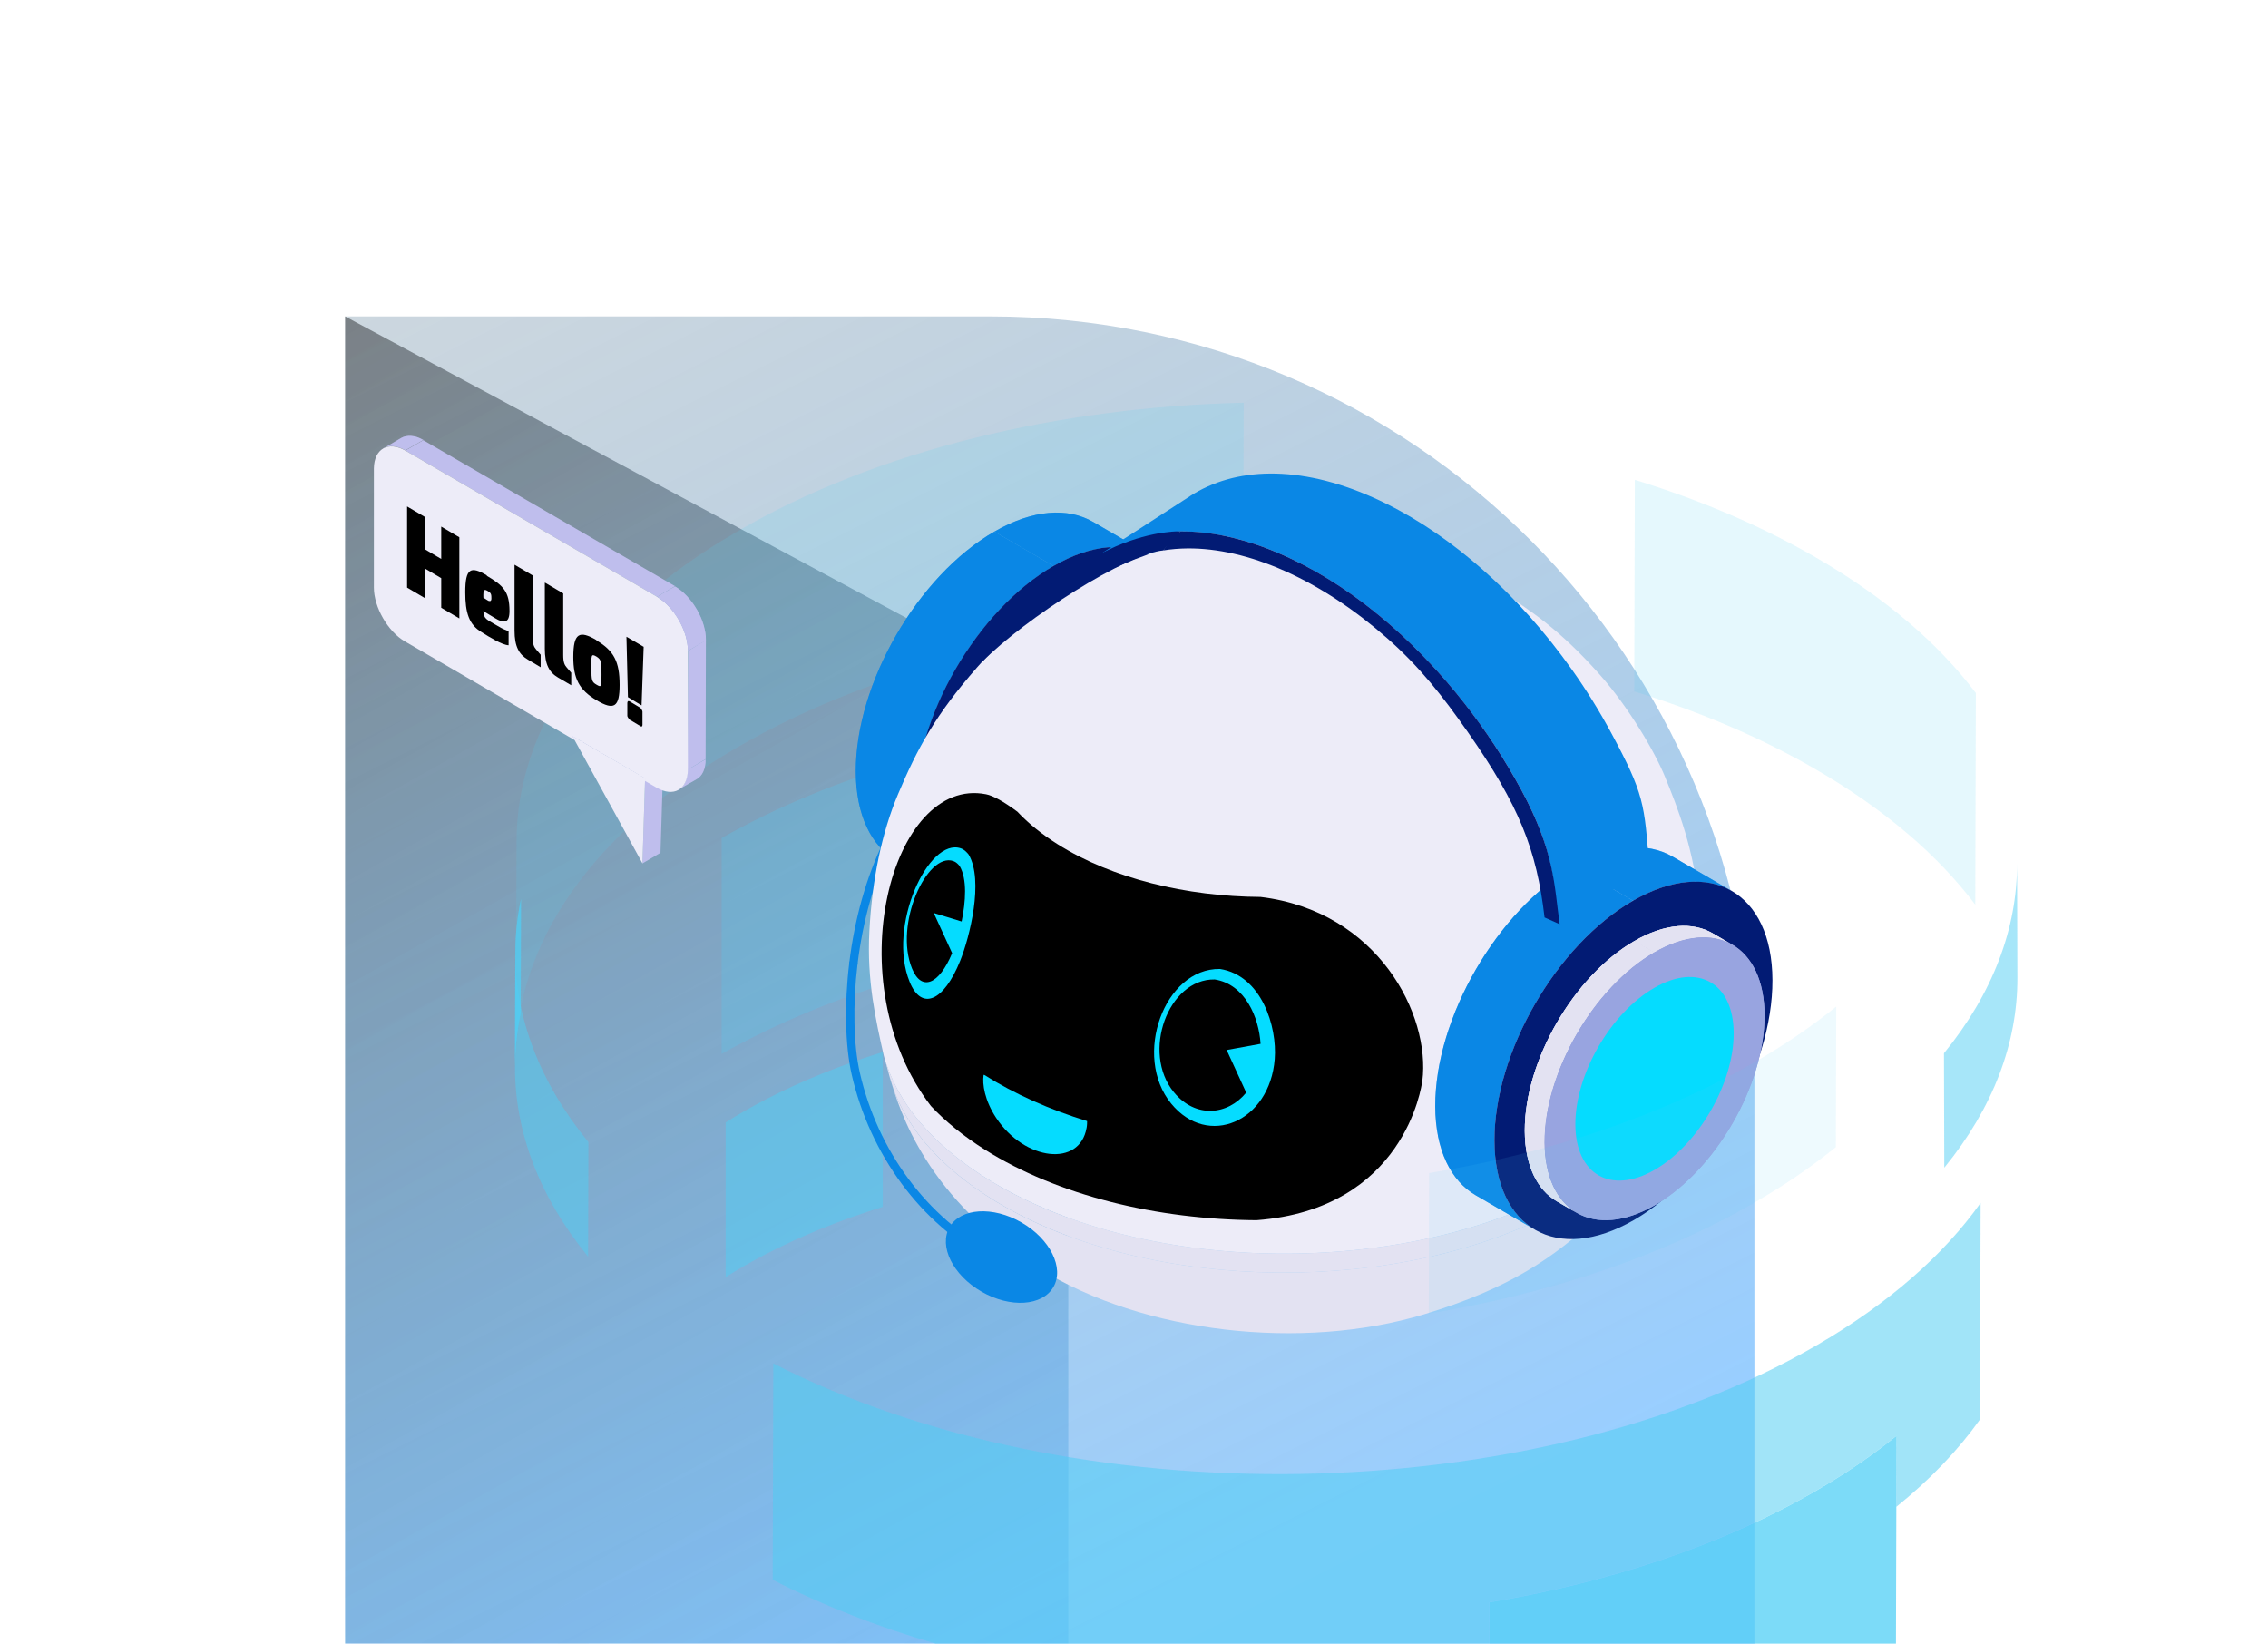 <svg width="552" height="400" viewBox="0 0 552 400" fill="none" xmlns="http://www.w3.org/2000/svg">
<path opacity="0.4" d="M84 77H241C343.725 77 427 160.275 427 263V420H84V77Z" fill="url(#paint0_linear_102_46472)"/>
<g opacity="0.4" filter="url(#filter0_i_102_46472)">
<path d="M84 77L251.584 167.032C256.774 169.82 260.012 175.235 260.012 181.126V400H84V77Z" fill="url(#paint1_linear_102_46472)"/>
</g>
<g clip-path="url(#clip0_102_46472)">
<path opacity="0.5" d="M397.754 168.27C413.523 173.126 428.338 179.39 441.63 187.061C458.638 196.877 471.685 208.139 480.752 220.165L480.893 168.667C471.827 156.641 458.78 145.379 441.772 135.563C428.47 127.892 413.665 121.628 397.896 116.772L397.754 168.27Z" fill="#50CEF5" fill-opacity="0.3"/>
<path opacity="0.5" d="M125.722 204.634C125.797 177.33 143.713 150.074 179.506 129.29C213.569 109.498 257.833 99.068 302.702 98L302.551 150.641C257.682 151.709 213.427 162.139 179.355 181.931C143.561 202.716 125.646 229.981 125.57 257.275L125.722 204.634Z" fill="#50CEF5" fill-opacity="0.3"/>
<path opacity="0.5" d="M214.855 256.018C204.692 259.183 195.115 263.028 186.379 267.563C182.91 269.358 179.658 271.229 176.613 273.156V310.804C179.629 308.905 182.834 307.063 186.256 305.287C195.03 300.733 204.645 296.869 214.855 293.704V256.018Z" fill="#50CEF5"/>
<path opacity="0.5" d="M220.734 185.238C204.53 189.999 189.29 196.225 175.629 203.925V256.481C189.3 248.801 204.53 242.584 220.734 237.832V185.229V185.238Z" fill="#50CEF5" fill-opacity="0.5"/>
<path opacity="0.3" d="M272.23 226.117V276.982C284.294 275.216 296.603 274.167 308.979 273.874L309.12 222.99C296.698 223.283 284.332 224.332 272.23 226.117Z" fill="#50CEF5"/>
<path d="M207.698 235.546C208.209 235.546 208.644 235.168 208.71 234.648C209.996 224.076 212.794 214.119 216.812 205.843C217.058 205.333 216.85 204.728 216.34 204.482C215.829 204.237 215.224 204.445 214.978 204.955C210.866 213.429 207.992 223.614 206.687 234.403C206.621 234.96 207.018 235.47 207.576 235.536C207.613 235.536 207.661 235.536 207.698 235.536V235.546Z" fill="#0A87E5"/>
<path d="M266.061 127.023L280.469 135.393C274.314 131.822 265.805 132.323 256.408 137.746L242 129.375C251.397 123.952 259.916 123.452 266.061 127.023Z" fill="#0A87E5"/>
<mask id="mask0_102_46472" style="mask-type:luminance" maskUnits="userSpaceOnUse" x="242" y="124" width="39" height="14">
<path d="M266.061 127.023L280.469 135.393C274.314 131.822 265.805 132.323 256.408 137.746L242 129.375C251.397 123.952 259.916 123.452 266.061 127.023Z" fill="white"/>
</mask>
<g mask="url(#mask0_102_46472)">
<path d="M256.408 137.736L242 129.365C251.397 123.943 259.916 123.442 266.061 127.013L280.469 135.383C274.314 131.812 265.805 132.313 256.408 137.736Z" fill="#0A87E5"/>
</g>
<path d="M232.563 217.803L218.155 209.433C212.076 205.909 208.314 198.408 208.285 187.761C208.229 166.296 223.317 140.155 242.008 129.366L256.416 137.736C237.725 148.516 222.637 174.666 222.693 196.131C222.722 206.778 226.494 214.28 232.563 217.813V217.803Z" fill="#0A87E5"/>
<mask id="mask1_102_46472" style="mask-type:luminance" maskUnits="userSpaceOnUse" x="208" y="129" width="49" height="89">
<path d="M232.563 217.803L218.155 209.433C212.076 205.909 208.314 198.408 208.285 187.761C208.229 166.296 223.317 140.155 242.008 129.366L256.416 137.736C237.725 148.516 222.637 174.666 222.693 196.131C222.722 206.778 226.494 214.28 232.563 217.813V217.803Z" fill="white"/>
</mask>
<g mask="url(#mask1_102_46472)">
<path d="M232.563 217.803L218.155 209.433C212.076 205.909 208.314 198.408 208.285 187.761C208.229 166.296 223.317 140.155 242.008 129.366L256.416 137.736C237.725 148.516 222.637 174.666 222.693 196.131C222.722 206.778 226.494 214.28 232.563 217.813V217.803Z" fill="#0A87E5"/>
</g>
<path d="M256.407 137.736C275.097 126.957 290.29 135.629 290.347 157.085C290.404 178.521 275.315 204.672 256.624 215.451C237.933 226.231 222.74 217.558 222.684 196.122C222.627 174.657 237.716 148.516 256.407 137.727V137.736Z" fill="#021B74"/>
<path d="M253.191 308.886C225.386 291.749 218.995 270.35 216.594 262.292C219.581 273.288 228.213 283.87 242.536 292.486C279.804 314.895 341.501 315.519 380.339 293.874C396.401 284.928 406.045 273.562 409.183 261.734C407.548 267.091 402.575 283.407 388.857 296.161C378.108 306.156 367.302 313.601 346.673 319.836C316.76 328.877 278.32 324.371 253.191 308.886Z" fill="#E3E2F2"/>
<path d="M263.563 141.997C296.284 124.226 333.24 124.84 364.94 143.679C351.751 135.752 333.325 136.347 312.564 147.921C333.325 136.347 351.761 135.752 364.94 143.679C372.465 148.554 379.575 153.154 389.36 164.18C396.27 171.964 402.709 182.819 405.261 189.093C408.135 196.159 412.484 206.825 413.628 221.025C414.905 236.727 413.042 245.267 410.688 256.094C407.417 268.414 397.632 279.939 381.324 289.028C341.9 310.993 279.276 310.36 241.45 287.611C226.91 278.862 218.155 268.13 215.12 256.973C213.163 248.347 210.951 238.569 211.594 226.627C212.284 213.836 214.629 202.621 218.562 193.297C223.26 182.139 227.713 173.92 237.763 162.47C242.982 156.518 252.502 148.015 263.554 142.016L263.563 141.997Z" fill="#EDECF8"/>
<path d="M346.165 263.066C346.004 264.342 341.816 294.243 305.805 296.954C281.659 296.784 257.504 290.993 239.702 279.779C234.474 276.482 230.106 272.92 226.58 269.169C203.398 238.966 217.031 188.696 240.014 193.297C241.728 193.637 244.262 195.048 247.615 197.529C250.243 200.326 253.514 202.99 257.419 205.456C270.721 213.836 288.759 218.163 306.798 218.285C335.368 221.743 348.216 246.958 346.184 263.076L346.165 263.066Z" fill="black"/>
<path d="M216.604 262.339L215.148 257.001C218.193 268.14 226.947 278.862 241.469 287.601C279.295 310.351 341.919 310.984 381.342 289.018C397.622 279.949 407.407 268.432 410.612 256.444L409.185 261.791C406.027 273.6 396.393 284.947 380.35 293.884C341.512 315.528 279.815 314.905 242.546 292.495C228.242 283.888 219.611 273.326 216.614 262.348L216.604 262.339Z" fill="#E3E2F2"/>
<path d="M233.699 233.817C229.69 243.774 224.282 246.032 221.399 238.956C215.887 225.465 225.965 203.736 233.859 206.457C234.739 206.759 235.306 207.421 235.75 207.95C239.503 214.308 235.986 228.12 233.699 233.817Z" fill="#05DCFF"/>
<path d="M310.25 257.747C309.049 273.005 293.97 279.486 285.055 268.583C275.601 257.029 283.372 235.583 296.929 235.81C307.073 237.407 310.874 249.849 310.25 257.757V257.747Z" fill="#05DCFF"/>
<path d="M264.452 274.517C262.788 284.058 249.42 282.556 242.453 272.051C239.645 267.809 239.049 263.784 239.399 261.621C239.493 261.545 239.56 261.592 239.635 261.64C247.019 266.297 255.48 270.029 264.585 272.835C264.585 273.156 264.603 273.695 264.462 274.517H264.452Z" fill="#05DCFF"/>
<path d="M407.104 208.479L421.512 216.849C415.357 213.278 406.848 213.779 397.451 219.202L383.043 210.831C392.44 205.408 400.959 204.908 407.104 208.479Z" fill="#0A87E5"/>
<mask id="mask2_102_46472" style="mask-type:luminance" maskUnits="userSpaceOnUse" x="383" y="206" width="39" height="14">
<path d="M407.104 208.479L421.512 216.849C415.357 213.278 406.848 213.779 397.451 219.202L383.043 210.831C392.44 205.408 400.959 204.908 407.104 208.479Z" fill="white"/>
</mask>
<g mask="url(#mask2_102_46472)">
<path d="M397.451 219.192L383.043 210.821C392.44 205.399 400.959 204.898 407.104 208.469L421.512 216.84C415.357 213.268 406.848 213.769 397.451 219.192Z" fill="#0A87E5"/>
</g>
<path d="M373.599 299.269L359.191 290.898C353.112 287.365 349.349 279.873 349.32 269.217C349.264 247.761 364.352 221.611 383.043 210.822L397.451 219.192C378.761 229.972 363.672 256.122 363.729 277.587C363.757 288.244 367.529 295.736 373.599 299.269Z" fill="#0A87E5"/>
<mask id="mask3_102_46472" style="mask-type:luminance" maskUnits="userSpaceOnUse" x="349" y="210" width="49" height="90">
<path d="M373.599 299.269L359.191 290.898C353.112 287.365 349.349 279.873 349.32 269.217C349.264 247.761 364.352 221.611 383.043 210.822L397.451 219.192C378.761 229.972 363.672 256.122 363.729 277.587C363.757 288.244 367.529 295.736 373.599 299.269Z" fill="white"/>
</mask>
<g mask="url(#mask3_102_46472)">
<path d="M373.599 299.269L359.191 290.898C353.112 287.365 349.349 279.873 349.32 269.217C349.264 247.761 364.352 221.611 383.043 210.822L397.451 219.192C378.761 229.972 363.672 256.122 363.729 277.587C363.757 288.244 367.529 295.736 373.599 299.269Z" fill="#0A87E5"/>
</g>
<path d="M397.45 219.192C416.14 208.413 431.333 217.086 431.39 238.55C431.447 259.986 416.358 286.128 397.667 296.917C378.976 307.696 363.783 299.023 363.727 277.587C363.67 256.132 378.759 229.981 397.45 219.192Z" fill="#021B74"/>
<path d="M416.844 227.138L421.646 229.925C416.777 227.1 410.046 227.497 402.615 231.786L397.812 228.999C405.243 224.71 411.975 224.313 416.844 227.138Z" fill="#E3E2F2"/>
<mask id="mask4_102_46472" style="mask-type:luminance" maskUnits="userSpaceOnUse" x="397" y="225" width="25" height="7">
<path d="M416.844 227.138L421.646 229.925C416.777 227.1 410.046 227.497 402.615 231.786L397.812 228.999C405.243 224.71 411.975 224.313 416.844 227.138Z" fill="white"/>
</mask>
<g mask="url(#mask4_102_46472)">
<path d="M402.615 231.776L397.812 228.989C405.243 224.7 411.975 224.303 416.844 227.128L421.646 229.915C416.777 227.09 410.046 227.487 402.615 231.776Z" fill="#E3E2F2"/>
</g>
<path d="M383.735 295.15L378.932 292.363C374.12 289.566 371.142 283.624 371.113 275.197C371.066 258.21 383.016 237.53 397.812 228.999L402.615 231.786C387.819 240.326 375.869 261.007 375.916 277.993C375.944 286.42 378.923 292.363 383.735 295.15Z" fill="#E3E2F2"/>
<mask id="mask5_102_46472" style="mask-type:luminance" maskUnits="userSpaceOnUse" x="371" y="228" width="32" height="68">
<path d="M383.735 295.15L378.932 292.363C374.12 289.566 371.142 283.624 371.113 275.197C371.066 258.21 383.016 237.53 397.812 228.999L402.615 231.786C387.819 240.326 375.869 261.007 375.916 277.993C375.944 286.42 378.923 292.363 383.735 295.15Z" fill="white"/>
</mask>
<g mask="url(#mask5_102_46472)">
<path d="M383.735 295.15L378.932 292.363C374.12 289.566 371.142 283.624 371.113 275.197C371.066 258.21 383.016 237.53 397.812 228.999L402.615 231.786C387.819 240.326 375.869 261.007 375.916 277.993C375.944 286.42 378.923 292.363 383.735 295.15Z" fill="#E3E2F2"/>
</g>
<path d="M402.615 231.777C417.382 223.255 429.417 230.104 429.465 247.091C429.512 264.049 417.562 284.758 402.795 293.28C387.999 301.82 375.973 294.942 375.926 277.975C375.879 260.988 387.829 240.308 402.624 231.767L402.615 231.777Z" fill="#98A4E0"/>
<path d="M416.844 227.138L421.646 229.925C416.777 227.1 410.046 227.497 402.615 231.786L397.812 228.999C405.243 224.71 411.975 224.313 416.844 227.138Z" fill="#E3E2F2"/>
<mask id="mask6_102_46472" style="mask-type:luminance" maskUnits="userSpaceOnUse" x="397" y="225" width="25" height="7">
<path d="M416.844 227.138L421.646 229.925C416.777 227.1 410.046 227.497 402.615 231.786L397.812 228.999C405.243 224.71 411.975 224.313 416.844 227.138Z" fill="white"/>
</mask>
<g mask="url(#mask6_102_46472)">
<path d="M402.615 231.776L397.812 228.989C405.243 224.7 411.975 224.303 416.844 227.128L421.646 229.915C416.777 227.09 410.046 227.487 402.615 231.776Z" fill="#E3E2F2"/>
</g>
<path d="M383.735 295.15L378.932 292.363C374.12 289.566 371.142 283.624 371.113 275.197C371.066 258.21 383.016 237.53 397.812 228.999L402.615 231.786C387.819 240.326 375.869 261.007 375.916 277.993C375.944 286.42 378.923 292.363 383.735 295.15Z" fill="#E3E2F2"/>
<mask id="mask7_102_46472" style="mask-type:luminance" maskUnits="userSpaceOnUse" x="371" y="228" width="32" height="68">
<path d="M383.735 295.15L378.932 292.363C374.12 289.566 371.142 283.624 371.113 275.197C371.066 258.21 383.016 237.53 397.812 228.999L402.615 231.786C387.819 240.326 375.869 261.007 375.916 277.993C375.944 286.42 378.923 292.363 383.735 295.15Z" fill="white"/>
</mask>
<g mask="url(#mask7_102_46472)">
<path d="M383.735 295.15L378.932 292.363C374.12 289.566 371.142 283.624 371.113 275.197C371.066 258.21 383.016 237.53 397.812 228.999L402.615 231.786C387.819 240.326 375.869 261.007 375.916 277.993C375.944 286.42 378.923 292.363 383.735 295.15Z" fill="#E3E2F2"/>
</g>
<path d="M402.615 231.777C417.382 223.255 429.417 230.104 429.465 247.091C429.512 264.049 417.562 284.758 402.795 293.28C387.999 301.82 375.973 294.942 375.926 277.975C375.879 260.988 387.829 240.308 402.624 231.767L402.615 231.777Z" fill="#98A4E0"/>
<path d="M402.633 240.402C413.259 234.261 421.919 239.193 421.957 251.427C421.995 263.633 413.392 278.541 402.756 284.673C392.11 290.814 383.45 285.873 383.422 273.657C383.384 261.432 391.987 246.543 402.633 240.402Z" fill="#05DCFF"/>
<path d="M289.617 120.74C295.09 117.207 301.68 115.298 309.101 115.242C316.703 115.185 325.183 117.056 334.212 121.08C342.503 124.774 350.577 129.98 358.121 136.272C358.991 136.999 359.861 137.736 360.721 138.501C368.766 145.587 376.169 153.91 382.579 162.951C386.067 167.874 389.263 173.004 392.099 178.275C400.154 193.212 400.267 195.649 401.374 210.831L379.591 224.917C377.899 214.572 378.372 207.298 370.317 192.352C367.481 187.09 364.285 181.96 360.797 177.038C354.387 167.996 346.984 159.683 338.939 152.588C338.078 151.832 337.218 151.095 336.348 150.358C328.794 144.066 320.73 138.86 312.439 135.166C303.41 131.142 294.93 129.271 287.329 129.328C282.148 129.375 269.498 133.768 267.844 134.836L289.626 120.75L289.617 120.74Z" fill="#0A87E5"/>
<path d="M379.603 224.917C378.26 215.366 378.383 207.298 370.328 192.352C362.273 177.415 351.382 163.537 338.95 152.578C330.668 145.275 321.687 139.276 312.441 135.157C303.412 131.132 294.932 129.262 287.33 129.318C287.33 129.318 285.6 130.594 285.071 131.265C284.39 132.115 283.738 133.012 283.133 133.957C285.043 133.645 287.028 133.485 289.07 133.466C296.236 133.419 304.215 135.176 312.724 138.964C321.441 142.857 329.883 148.497 337.692 155.384C345.511 162.262 351.136 169.423 357.329 178.275C369.704 195.989 374.006 206.759 375.925 223.273L379.603 224.917Z" fill="#021B74"/>
<path d="M268.109 134.647C277.629 129.583 285.817 129.214 287.32 129.318C286.639 129.876 283.879 133.069 283.113 133.957C274.141 134.76 249.759 150.273 239 161.09C239.964 155.233 249.693 144.444 268.109 134.656V134.647Z" fill="#021B74"/>
<path d="M241.081 306.61C241.45 306.61 241.8 306.411 241.989 306.062C242.253 305.561 242.055 304.947 241.563 304.682C225.68 296.359 213.617 280.062 209.277 261.073C207.736 254.318 207.528 244.436 208.71 234.639C208.776 234.082 208.379 233.571 207.822 233.505C207.254 233.439 206.753 233.836 206.687 234.393C205.477 244.408 205.694 254.554 207.292 261.526C211.764 281.083 224.215 297.89 240.618 306.487C240.769 306.563 240.93 306.6 241.091 306.6L241.081 306.61Z" fill="#0A87E5"/>
<path d="M256.389 313.213C253.704 317.862 245.866 318.372 238.889 314.338C231.912 310.313 228.433 303.275 231.118 298.627C233.803 293.978 241.64 293.468 248.617 297.502C255.594 301.527 259.074 308.565 256.389 313.213Z" fill="#0A87E5"/>
<path d="M227.259 222.187L234.047 224.256C235.049 219.438 235.437 213.93 233.556 210.746C233.196 210.321 232.743 209.792 232.024 209.546C225.661 207.354 217.54 224.86 221.984 235.725C224.281 241.337 228.526 239.655 231.74 231.965L227.259 222.187Z" fill="black"/>
<path d="M298.553 255.536L306.806 254.034C306.419 247.6 303.044 239.523 295.641 238.361C284.287 238.172 277.782 256.132 285.695 265.796C290.971 272.239 298.799 271.427 303.308 265.9L298.553 255.536Z" fill="black"/>
<path opacity="0.5" d="M125.419 231.757C125.429 227.421 125.892 223.094 126.809 218.786L126.734 246.637C125.816 250.936 125.353 255.272 125.344 259.599C125.372 250.312 125.4 241.035 125.419 231.748V231.757Z" fill="#50CEF5"/>
<path opacity="0.5" d="M143.222 277.965C131.31 263.378 125.382 247.563 125.42 231.757C125.41 236.16 125.391 242.026 125.382 246.429C125.372 250.387 125.353 255.659 125.344 259.608C125.297 275.414 131.234 291.238 143.137 305.825L143.212 277.974L143.222 277.965Z" fill="#50CEF5"/>
<path opacity="0.5" d="M473.133 256.321C485.036 241.734 490.973 225.919 490.925 210.113C490.935 214.516 490.954 220.382 490.963 224.785C490.973 228.743 490.992 234.015 491.001 237.964C491.048 253.77 485.111 269.594 473.208 284.181L473.133 256.33V256.321Z" fill="#50CEF5"/>
<path opacity="0.5" d="M481.915 345.42C476.63 352.855 469.833 360.007 461.532 366.714L461.579 349.416C455.822 354.083 449.327 358.533 442.113 362.718C419.215 376.02 391.704 385.09 362.5 389.936L362.453 407.234C303.176 417.069 236.921 409.474 188.062 384.466L188.214 331.815C261.143 369.152 372.815 367.668 442.208 327.366C459.811 317.143 473.094 305.353 482.047 292.76L481.896 345.41L481.915 345.42Z" fill="#50CEF5"/>
<path opacity="0.75" d="M461.588 349.426C455.83 354.093 449.336 358.542 442.122 362.728C419.224 376.03 391.713 385.099 362.509 389.946L362.462 407.244L362.367 441.444C391.571 436.597 419.073 427.528 441.98 414.226C449.194 410.04 455.679 405.581 461.446 400.924L461.541 366.733L461.588 349.435V349.426Z" fill="#50CEF5"/>
<path opacity="0.5" d="M125.419 231.757C125.429 227.421 125.892 223.094 126.809 218.786L126.734 246.637C125.816 250.936 125.353 255.272 125.344 259.599C125.372 250.312 125.4 241.035 125.419 231.748V231.757Z" fill="#50CEF5"/>
<path opacity="0.5" d="M446.821 279.165C441.064 283.832 434.569 288.281 427.355 292.467C404.457 305.769 376.946 314.838 347.742 319.685L347.837 285.485C377.04 280.638 404.542 271.569 427.45 258.267C434.663 254.082 441.149 249.622 446.916 244.965L446.821 279.165Z" fill="#50CEF5" fill-opacity="0.2"/>
<path opacity="0.5" d="M481.915 345.42C476.63 352.855 469.833 360.007 461.532 366.714L461.579 349.416C455.822 354.083 449.327 358.533 442.113 362.718C419.215 376.02 391.704 385.09 362.5 389.936L362.453 407.234C303.176 417.069 236.921 409.474 188.062 384.466L188.214 331.815C261.143 369.152 372.815 367.668 442.208 327.366C459.811 317.143 473.094 305.353 482.047 292.76L481.896 345.41L481.915 345.42Z" fill="#50CEF5" fill-opacity="0.15"/>
</g>
<g clip-path="url(#clip1_102_46472)">
<path d="M93.293 109.157L97.674 106.57C99.065 105.801 100.943 105.871 103.029 107.06L98.648 109.577C96.561 108.388 94.684 108.248 93.293 109.087V109.157Z" fill="#BFBEED"/>
<mask id="mask8_102_46472" style="mask-type:luminance" maskUnits="userSpaceOnUse" x="93" y="106" width="11" height="4">
<path d="M93.293 109.157L97.674 106.57C99.065 105.801 100.943 105.871 103.029 107.06L98.648 109.577C96.561 108.388 94.684 108.248 93.293 109.087V109.157Z" fill="white"/>
</mask>
<g mask="url(#mask8_102_46472)">
<path d="M93.293 109.157L97.674 106.57C99.065 105.801 100.943 105.871 103.029 107.06L98.648 109.577C96.561 108.388 94.684 108.248 93.293 109.087V109.157Z" fill="#BFBEED"/>
</g>
<path d="M139.262 179.077L143.643 176.56L144.199 177.469L139.818 180.056L139.262 179.077Z" fill="#BFBEED"/>
<path d="M156.997 189.984L161.378 187.467L160.752 207.534L156.371 210.121L156.997 189.984Z" fill="#BFBEED"/>
<path d="M156.995 189.355V189.984L156.369 210.121L139.818 180.056L139.262 179.077L156.995 189.355Z" fill="#EDECF8"/>
<path d="M156.996 189.355L161.377 186.838V187.467L156.996 189.984V189.355Z" fill="#BFBEED"/>
<path d="M139.262 179.077L143.643 176.56L161.376 186.838L156.995 189.355L139.262 179.077Z" fill="#BFBEED"/>
<path d="M169.514 189.635L165.133 192.152C166.524 191.383 167.358 189.704 167.358 187.327L171.739 184.81C171.739 187.187 170.905 188.865 169.514 189.635Z" fill="#BFBEED"/>
<mask id="mask9_102_46472" style="mask-type:luminance" maskUnits="userSpaceOnUse" x="165" y="184" width="7" height="9">
<path d="M169.514 189.635L165.133 192.152C166.524 191.383 167.358 189.704 167.358 187.327L171.739 184.81C171.739 187.187 170.905 188.865 169.514 189.635Z" fill="white"/>
</mask>
<g mask="url(#mask9_102_46472)">
<path d="M167.358 187.327L171.739 184.81C171.739 187.187 170.905 188.865 169.514 189.635L165.133 192.152C166.524 191.383 167.358 189.704 167.358 187.327Z" fill="#BFBEED"/>
</g>
<path d="M167.495 158.38L171.806 155.793L171.737 184.74L167.355 187.327L167.495 158.38Z" fill="#BFBEED"/>
<path d="M98.648 109.647L103.03 107.129L164.296 142.649L159.915 145.236L98.648 109.647Z" fill="#BFBEED"/>
<path d="M159.916 145.236C164.089 147.683 167.496 153.556 167.427 158.381V187.327C167.357 192.152 163.95 194.109 159.777 191.662L156.996 190.054V189.425L139.332 179.147L139.888 180.126L98.511 156.073C94.408 153.696 91 147.753 91 142.998V113.982C91.07 109.227 94.477 107.269 98.65 109.647L159.916 145.236Z" fill="#EDECF8"/>
<path d="M159.918 145.236L164.299 142.719C168.472 145.166 171.879 151.039 171.81 155.863L167.429 158.381C167.429 153.556 164.021 147.683 159.918 145.236Z" fill="#BFBEED"/>
<mask id="mask10_102_46472" style="mask-type:luminance" maskUnits="userSpaceOnUse" x="159" y="142" width="13" height="17">
<path d="M159.918 145.236L164.299 142.719C168.472 145.166 171.879 151.039 171.81 155.863L167.429 158.381C167.429 153.556 164.021 147.683 159.918 145.236Z" fill="white"/>
</mask>
<g mask="url(#mask10_102_46472)">
<path d="M159.918 145.236L164.299 142.719C168.472 145.166 171.879 151.039 171.81 155.863L167.429 158.381C167.429 153.556 164.021 147.683 159.918 145.236Z" fill="#BFBEED"/>
</g>
<path d="M99.082 123.252L103.489 125.851V133.722L107.39 136.024V128.153L111.797 130.752V150.503L107.39 147.904V140.702L103.489 138.4V145.602L99.082 143.003V123.252Z" fill="black"/>
<path d="M118.444 140.107C122.489 142.483 124.006 143.968 124.006 148.721C124.006 151.691 122.634 151.765 120.466 150.428L117.649 148.721C117.649 150.651 118.733 150.874 120.394 151.913C122.056 152.879 122.128 152.953 123.789 153.621V157.037C122.2 156.963 119.094 155.032 117.215 153.844C114.109 151.988 113.242 149.092 113.242 144.117C113.242 138.177 114.615 137.731 118.516 140.033L118.444 140.107ZM118.949 146.196C119.31 146.419 119.599 146.196 119.599 145.75C119.599 144.785 119.599 144.34 118.805 143.894C117.866 143.3 117.577 143.374 117.649 145.453L118.949 146.27V146.196Z" fill="black"/>
<path d="M125.234 137.434L129.641 140.033V155.032C129.641 156.888 130.002 157.482 130.508 158.076C130.508 158.076 131.447 159.19 131.592 159.339V162.383L128.485 160.527C126.318 159.264 125.234 157.334 125.234 153.473V137.434Z" fill="black"/>
<path d="M132.674 141.815L137.081 144.414V159.413C137.081 161.269 137.442 161.863 137.947 162.457C137.947 162.457 138.887 163.571 139.031 163.719V166.764L135.852 164.907C133.685 163.645 132.602 161.714 132.602 157.853V141.815H132.674Z" fill="black"/>
<path d="M145.17 155.849C149.432 158.373 150.805 161.046 150.805 166.69C150.805 172.036 149.504 173.001 145.17 170.402C140.908 167.878 139.535 165.056 139.535 159.933C139.535 154.067 140.98 153.324 145.17 155.775V155.849ZM145.17 166.615C146.398 167.358 146.398 167.135 146.398 164.165C146.398 161.195 146.398 160.527 145.17 159.784C143.797 158.967 143.942 159.561 143.942 162.68C143.942 165.502 144.014 165.947 145.17 166.615Z" fill="black"/>
<path d="M156.659 157.483L156.153 171.665L152.83 169.66L152.469 154.958L156.659 157.408V157.483ZM152.685 171.071C152.685 170.7 152.902 170.477 153.263 170.7L155.864 172.259C155.864 172.259 156.37 172.853 156.37 173.224V176.417C156.37 176.788 156.153 176.937 155.864 176.714L153.263 175.155C153.263 175.155 152.685 174.561 152.685 174.189V170.997V171.071Z" fill="black"/>
</g>
<defs>
<filter id="filter0_i_102_46472" x="84" y="77" width="176.012" height="323" filterUnits="userSpaceOnUse" color-interpolation-filters="sRGB">
<feFlood flood-opacity="0" result="BackgroundImageFix"/>
<feBlend mode="normal" in="SourceGraphic" in2="BackgroundImageFix" result="shape"/>
<feColorMatrix in="SourceAlpha" type="matrix" values="0 0 0 0 0 0 0 0 0 0 0 0 0 0 0 0 0 0 127 0" result="hardAlpha"/>
<feOffset/>
<feGaussianBlur stdDeviation="40"/>
<feComposite in2="hardAlpha" operator="arithmetic" k2="-1" k3="1"/>
<feColorMatrix type="matrix" values="0 0 0 0 0.304 0 0 0 0 0.703 0 0 0 0 1 0 0 0 1 0"/>
<feBlend mode="normal" in2="shape" result="effect1_innerShadow_102_46472"/>
</filter>
<linearGradient id="paint0_linear_102_46472" x1="84" y1="77" x2="255.5" y2="420" gradientUnits="userSpaceOnUse">
<stop stop-color="#00365F" stop-opacity="0.5"/>
<stop offset="1" stop-color="#0085FF"/>
</linearGradient>
<linearGradient id="paint1_linear_102_46472" x1="84" y1="77" x2="256.31" y2="384.055" gradientUnits="userSpaceOnUse">
<stop/>
<stop offset="1" stop-color="#0A87E4" stop-opacity="0.5"/>
</linearGradient>
<clipPath id="clip0_102_46472">
<rect width="365.657" height="343.434" fill="white" transform="translate(125.344 98)"/>
</clipPath>
<clipPath id="clip1_102_46472">
<rect width="80.808" height="104.04" fill="white" transform="translate(91 106.081)"/>
</clipPath>
</defs>
</svg>
